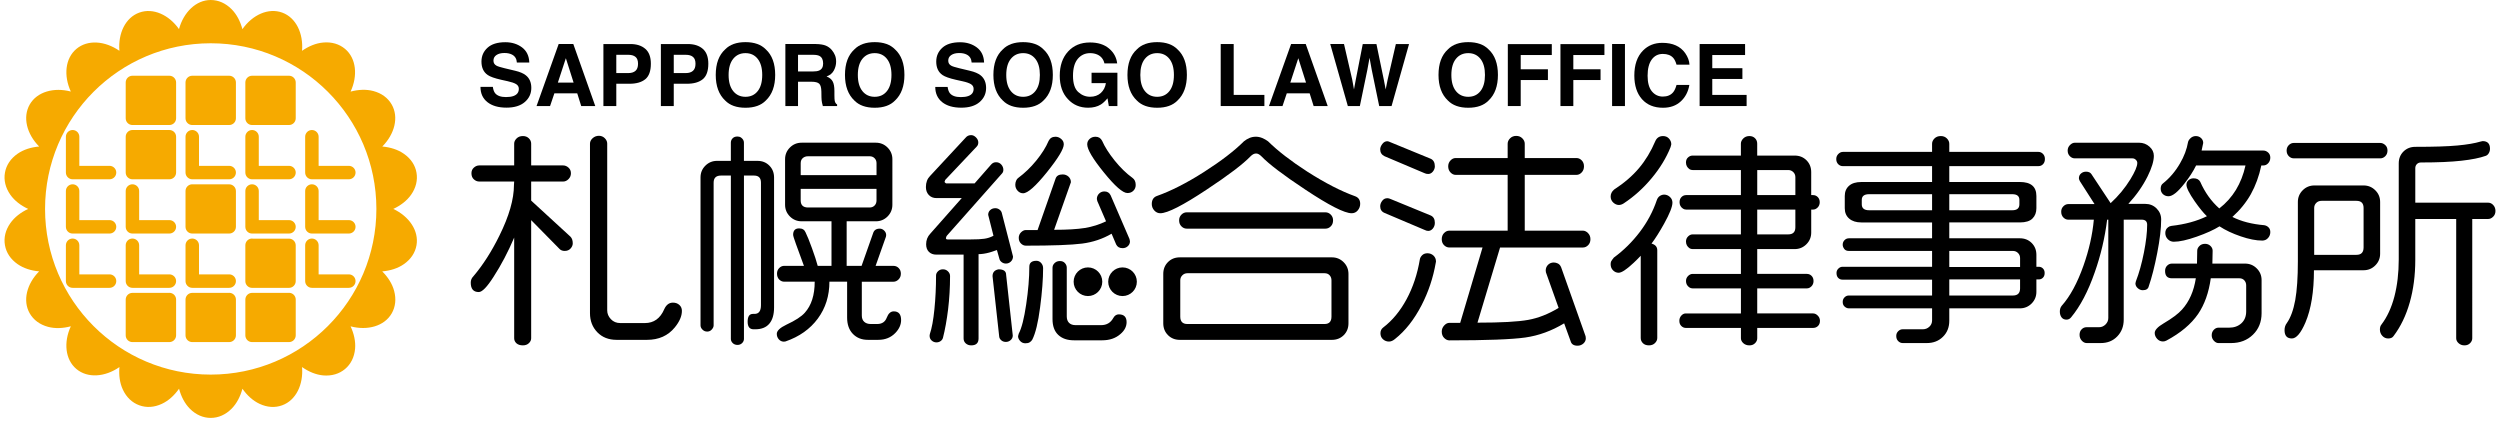 <?xml version="1.0" encoding="utf-8"?>
<!-- Generator: Adobe Illustrator 15.1.0, SVG Export Plug-In  -->
<!DOCTYPE svg PUBLIC "-//W3C//DTD SVG 1.1//EN" "http://www.w3.org/Graphics/SVG/1.1/DTD/svg11.dtd">
<svg version="1.1"
	 xmlns="http://www.w3.org/2000/svg" xmlns:xlink="http://www.w3.org/1999/xlink" xmlns:a="http://ns.adobe.com/AdobeSVGViewerExtensions/3.0/"
	 x="0px" y="0px" width="276px" height="47px" viewBox="-0.501 0 276 47"
	 overflow="visible" enable-background="new -0.501 0 276 47" xml:space="preserve">
<defs>
</defs>
<path d="M55.295,4.652 M53.307,11.274c0.511,0.406,1.213,0.61,2.105,0.61c0.873,0,1.548-0.206,2.026-0.621
	c0.479-0.413,0.718-0.932,0.718-1.558c0-0.608-0.204-1.076-0.614-1.398c-0.262-0.207-0.651-0.374-1.169-0.496l-1.181-0.282
	C54.737,7.42,54.44,7.325,54.3,7.244c-0.215-0.12-0.324-0.304-0.324-0.549c0-0.267,0.11-0.473,0.331-0.62
	c0.219-0.15,0.514-0.224,0.881-0.224c0.332,0,0.607,0.057,0.832,0.173c0.336,0.173,0.515,0.465,0.54,0.876h1.373
	c-0.024-0.727-0.292-1.281-0.799-1.665c-0.51-0.381-1.126-0.574-1.848-0.574c-0.863,0-1.519,0.204-1.965,0.61
	c-0.446,0.405-0.669,0.914-0.669,1.527c0,0.671,0.23,1.165,0.691,1.483c0.273,0.187,0.767,0.363,1.478,0.524l0.725,0.161
	c0.425,0.093,0.736,0.199,0.934,0.321c0.199,0.124,0.298,0.297,0.298,0.522c0,0.389-0.202,0.654-0.6,0.795
	c-0.209,0.075-0.483,0.113-0.823,0.113c-0.563,0-0.959-0.142-1.192-0.424c-0.126-0.154-0.212-0.389-0.255-0.701h-1.365
	C52.542,10.308,52.796,10.866,53.307,11.274z"/>
<path d="M62.824,9.121h-1.738l0.884-2.694L62.824,9.121z M60.227,11.708l0.476-1.407h2.521l0.441,1.407h1.551l-2.424-6.847h-1.617
	l-2.442,6.847H60.227z M61.974,4.861"/>
<path d="M69.656,7.821c-0.187,0.163-0.448,0.246-0.786,0.246h-1.332V6.051h1.332c0.338,0,0.6,0.074,0.786,0.229
	c0.188,0.149,0.281,0.404,0.281,0.761S69.844,7.656,69.656,7.821z M70.741,5.392c-0.408-0.354-0.956-0.53-1.644-0.53h-2.982v6.847
	h1.423V9.247h1.452c0.758,0,1.343-0.168,1.751-0.502c0.41-0.335,0.613-0.905,0.613-1.714C71.354,6.292,71.151,5.744,70.741,5.392z"
	/>
<path d="M76,7.821c-0.186,0.163-0.447,0.246-0.787,0.246h-1.331V6.051h1.331c0.34,0,0.602,0.074,0.787,0.229
	c0.188,0.149,0.283,0.404,0.283,0.761S76.188,7.656,76,7.821z M77.086,5.392c-0.409-0.354-0.958-0.53-1.645-0.53H72.46v6.847h1.422
	V9.247h1.452c0.76,0,1.343-0.168,1.752-0.502c0.407-0.335,0.612-0.905,0.612-1.714C77.698,6.292,77.493,5.744,77.086,5.392z"/>
<path d="M80.444,10.059c-0.338-0.418-0.507-1.012-0.507-1.783s0.169-1.365,0.507-1.783c0.339-0.417,0.79-0.627,1.355-0.627
	c0.567,0,1.018,0.21,1.35,0.631c0.333,0.42,0.5,1.012,0.5,1.779c0,0.771-0.167,1.365-0.5,1.783c-0.332,0.419-0.782,0.628-1.35,0.628
	C81.234,10.687,80.783,10.478,80.444,10.059z M84.044,5.451c-0.518-0.53-1.265-0.799-2.244-0.799c-0.979,0-1.726,0.269-2.241,0.799
	c-0.695,0.63-1.042,1.568-1.042,2.824c0,1.229,0.347,2.171,1.042,2.824c0.516,0.531,1.263,0.797,2.241,0.797
	c0.979,0,1.727-0.266,2.244-0.797c0.689-0.653,1.036-1.595,1.036-2.824C85.08,7.02,84.733,6.081,84.044,5.451z M81.8,4.652"/>
<path d="M89.962,6.172c0.275,0.144,0.411,0.422,0.411,0.836c0,0.384-0.141,0.642-0.425,0.77c-0.162,0.075-0.403,0.113-0.726,0.113
	h-1.621v-1.84h1.663C89.575,6.051,89.808,6.093,89.962,6.172z M86.204,4.861v6.847h1.397V9.023h1.478
	c0.421,0,0.708,0.074,0.861,0.219c0.152,0.146,0.231,0.437,0.239,0.872l0.01,0.638c0.002,0.2,0.021,0.397,0.061,0.59
	c0.017,0.092,0.049,0.215,0.091,0.366h1.575v-0.171c-0.137-0.085-0.223-0.215-0.26-0.393c-0.023-0.109-0.037-0.322-0.037-0.636
	v-0.457c0-0.481-0.066-0.84-0.198-1.072c-0.13-0.234-0.354-0.415-0.671-0.539c0.379-0.133,0.65-0.354,0.813-0.669
	c0.164-0.313,0.245-0.635,0.245-0.96c0-0.269-0.041-0.511-0.128-0.719c-0.088-0.211-0.206-0.401-0.354-0.577
	c-0.18-0.209-0.397-0.369-0.657-0.478c-0.258-0.107-0.626-0.168-1.107-0.177H86.204z"/>
<path d="M94.71,10.059c-0.337-0.418-0.506-1.012-0.506-1.783s0.169-1.365,0.506-1.783c0.337-0.417,0.791-0.627,1.356-0.627
	c0.567,0,1.016,0.21,1.351,0.631c0.333,0.42,0.5,1.012,0.5,1.779c0,0.771-0.167,1.365-0.5,1.783
	c-0.335,0.419-0.783,0.628-1.351,0.628C95.501,10.687,95.047,10.478,94.71,10.059z M98.309,5.451
	c-0.516-0.53-1.264-0.799-2.242-0.799s-1.726,0.269-2.244,0.799c-0.691,0.63-1.039,1.568-1.039,2.824
	c0,1.229,0.348,2.171,1.039,2.824c0.519,0.531,1.266,0.797,2.244,0.797s1.727-0.266,2.242-0.797
	c0.693-0.653,1.038-1.595,1.038-2.824C99.347,7.02,99.002,6.081,98.309,5.451z M96.066,4.652"/>
<path d="M102.752,9.595h1.365c0.042,0.312,0.127,0.547,0.254,0.701c0.232,0.282,0.631,0.424,1.195,0.424
	c0.337,0,0.609-0.038,0.821-0.113c0.398-0.141,0.6-0.406,0.6-0.795c0-0.226-0.1-0.398-0.298-0.522
	c-0.198-0.122-0.51-0.229-0.934-0.321l-0.725-0.161c-0.712-0.161-1.204-0.338-1.478-0.524c-0.461-0.318-0.692-0.812-0.692-1.483
	c0-0.613,0.224-1.122,0.67-1.527c0.446-0.406,1.101-0.61,1.965-0.61c0.721,0,1.338,0.193,1.847,0.574
	c0.508,0.384,0.775,0.938,0.801,1.665h-1.375c-0.027-0.411-0.204-0.703-0.54-0.876c-0.222-0.116-0.499-0.173-0.831-0.173
	c-0.368,0-0.662,0.073-0.881,0.224c-0.222,0.147-0.331,0.354-0.331,0.62c0,0.245,0.108,0.429,0.324,0.549
	c0.141,0.081,0.438,0.176,0.895,0.285l1.178,0.282c0.517,0.122,0.907,0.289,1.171,0.496c0.408,0.322,0.612,0.79,0.612,1.398
	c0,0.626-0.239,1.145-0.716,1.558c-0.479,0.415-1.155,0.621-2.028,0.621c-0.892,0-1.594-0.204-2.104-0.61
	C103.005,10.866,102.752,10.308,102.752,9.595z M105.505,4.652"/>
<path d="M111.098,10.059c-0.338-0.418-0.508-1.012-0.508-1.783s0.17-1.365,0.508-1.783c0.338-0.417,0.788-0.627,1.355-0.627
	c0.568,0,1.016,0.21,1.349,0.631c0.336,0.42,0.5,1.012,0.5,1.779c0,0.771-0.164,1.365-0.5,1.783
	c-0.333,0.419-0.78,0.628-1.349,0.628C111.886,10.687,111.436,10.478,111.098,10.059z M114.697,5.451
	c-0.519-0.53-1.265-0.799-2.244-0.799c-0.979,0-1.726,0.269-2.242,0.799c-0.695,0.63-1.041,1.568-1.041,2.824
	c0,1.229,0.346,2.171,1.041,2.824c0.517,0.531,1.264,0.797,2.242,0.797c0.979,0,1.726-0.266,2.244-0.797
	c0.689-0.653,1.035-1.595,1.035-2.824C115.732,7.02,115.387,6.081,114.697,5.451z M112.453,4.652"/>
<path d="M122.835,6.998h-1.408c-0.107-0.466-0.373-0.795-0.794-0.98c-0.236-0.101-0.496-0.152-0.786-0.152
	c-0.55,0-1.003,0.208-1.356,0.624c-0.354,0.419-0.533,1.042-0.533,1.88c0,0.841,0.192,1.439,0.576,1.788
	c0.385,0.351,0.82,0.524,1.311,0.524c0.479,0,0.873-0.139,1.18-0.414c0.307-0.278,0.496-0.643,0.565-1.091h-1.583V8.032h2.853v3.676
	h-0.948l-0.144-0.854c-0.275,0.324-0.524,0.556-0.743,0.688c-0.378,0.232-0.843,0.35-1.395,0.35c-0.906,0-1.65-0.315-2.229-0.944
	c-0.603-0.63-0.905-1.494-0.905-2.594c0-1.106,0.304-1.994,0.915-2.664c0.61-0.669,1.416-1.002,2.422-1.002
	c0.868,0,1.568,0.218,2.096,0.66C122.454,5.788,122.758,6.339,122.835,6.998z M119.825,4.687"/>
<path d="M125.896,10.059c-0.338-0.418-0.506-1.012-0.506-1.783s0.168-1.365,0.506-1.783c0.338-0.417,0.79-0.627,1.356-0.627
	s1.016,0.21,1.349,0.631c0.334,0.42,0.499,1.012,0.499,1.779c0,0.771-0.165,1.365-0.499,1.783c-0.333,0.419-0.782,0.628-1.349,0.628
	S126.233,10.478,125.896,10.059z M129.495,5.451c-0.519-0.53-1.264-0.799-2.243-0.799s-1.726,0.269-2.242,0.799
	c-0.696,0.63-1.041,1.568-1.041,2.824c0,1.229,0.345,2.171,1.041,2.824c0.517,0.531,1.263,0.797,2.242,0.797
	s1.725-0.266,2.243-0.797c0.689-0.653,1.036-1.595,1.036-2.824C130.531,7.02,130.185,6.081,129.495,5.451z M127.252,4.652"/>
<path d="M134.265,11.708V4.861h1.433v5.616h3.39v1.23H134.265z"/>
<path d="M143.685,9.121h-1.737l0.883-2.694L143.685,9.121z M141.088,11.708l0.473-1.407h2.522l0.441,1.407h1.554l-2.426-6.847
	h-1.615l-2.444,6.847H141.088z M142.834,4.861"/>
<path d="M146.358,4.861h1.519l0.905,3.921l0.196,1.09l0.198-1.065l0.771-3.945h1.51l0.812,3.921l0.209,1.09l0.21-1.049l0.914-3.962
	h1.456l-1.93,6.847h-1.365l-0.825-4.003l-0.241-1.325l-0.242,1.325l-0.828,4.003H148.3L146.358,4.861z"/>
<path d="M160.235,10.059c-0.336-0.418-0.506-1.012-0.506-1.783s0.17-1.365,0.506-1.783c0.338-0.417,0.792-0.627,1.356-0.627
	c0.566,0,1.018,0.21,1.35,0.631c0.335,0.42,0.499,1.012,0.499,1.779c0,0.771-0.164,1.365-0.499,1.783
	c-0.332,0.419-0.783,0.628-1.35,0.628C161.027,10.687,160.573,10.478,160.235,10.059z M163.836,5.451
	c-0.516-0.53-1.266-0.799-2.244-0.799c-0.979,0-1.725,0.269-2.243,0.799c-0.693,0.63-1.039,1.568-1.039,2.824
	c0,1.229,0.346,2.171,1.039,2.824c0.519,0.531,1.264,0.797,2.243,0.797c0.979,0,1.729-0.266,2.244-0.797
	c0.691-0.653,1.034-1.595,1.034-2.824C164.87,7.02,164.527,6.081,163.836,5.451z M161.592,4.652"/>
<path d="M165.963,11.708V4.87h4.854v1.205h-3.432v1.574h3.004v1.187h-3.004v2.872H165.963z"/>
<path d="M171.773,11.708V4.87h4.854v1.205h-3.433v1.574h3.005v1.187h-3.005v2.872H171.773z"/>
<path d="M178.894,4.861v6.847h-1.42V4.861H178.894z M178.185,4.727"/>
<path d="M182.978,4.652 M180.775,10.95c0.563,0.632,1.336,0.946,2.322,0.946c0.795,0,1.449-0.231,1.958-0.7
	c0.509-0.466,0.825-1.073,0.949-1.821h-1.415c-0.097,0.355-0.219,0.619-0.363,0.797c-0.264,0.326-0.646,0.49-1.148,0.49
	c-0.488,0-0.892-0.19-1.209-0.574c-0.317-0.379-0.475-0.956-0.475-1.725c0-0.767,0.147-1.361,0.448-1.779
	c0.302-0.42,0.71-0.63,1.232-0.63c0.511,0,0.896,0.148,1.156,0.446c0.145,0.166,0.264,0.414,0.358,0.742h1.429
	c-0.021-0.428-0.18-0.853-0.473-1.277c-0.534-0.755-1.375-1.135-2.527-1.135c-0.86,0-1.569,0.284-2.127,0.848
	c-0.641,0.646-0.962,1.566-0.962,2.763C179.93,9.446,180.213,10.316,180.775,10.95z"/>
<path d="M192.156,4.861v1.214h-3.622v1.454h3.326v1.188h-3.326v1.761h3.791v1.23h-5.188V4.861H192.156z M189.682,4.861"/>
<path d="M62.731,26.866c0,0.203-0.08,0.392-0.24,0.569c-0.161,0.178-0.376,0.268-0.646,0.268c-0.236,0-0.424-0.069-0.559-0.204
	l-3.146-3.196v13.04c0,0.201-0.083,0.385-0.253,0.544c-0.17,0.163-0.388,0.241-0.659,0.241c-0.306,0-0.541-0.076-0.71-0.227
	c-0.17-0.154-0.254-0.341-0.254-0.559V26.23c-0.677,1.591-1.438,3.035-2.282,4.34c-0.712,1.114-1.252,1.672-1.625,1.672
	c-0.593,0-0.887-0.345-0.887-1.038c0-0.27,0.092-0.501,0.278-0.686c1.065-1.253,2.03-2.757,2.892-4.515
	c1.064-2.147,1.6-4.009,1.6-5.582l0.024-0.379h-3.856c-0.219,0-0.418-0.081-0.595-0.242c-0.18-0.16-0.266-0.386-0.266-0.671
	c0-0.255,0.086-0.461,0.266-0.622c0.177-0.159,0.376-0.244,0.595-0.244h3.856v-2.407c0-0.202,0.088-0.393,0.266-0.571
	c0.177-0.178,0.41-0.265,0.698-0.265c0.271,0,0.489,0.084,0.659,0.254c0.17,0.167,0.253,0.363,0.253,0.582v2.407h3.526
	c0.22,0,0.419,0.085,0.596,0.244c0.179,0.161,0.267,0.367,0.267,0.622c0,0.253-0.088,0.468-0.267,0.646
	c-0.177,0.178-0.376,0.268-0.596,0.268H58.14v2.103l4.339,3.984C62.646,26.299,62.731,26.544,62.731,26.866z M74.781,34.323
	c0,0.576-0.263,1.184-0.786,1.825c-0.745,0.913-1.768,1.371-3.07,1.371h-3.349c-0.88,0-1.589-0.278-2.131-0.836
	c-0.539-0.559-0.812-1.261-0.812-2.106V15.856c0-0.219,0.097-0.417,0.291-0.597c0.196-0.178,0.429-0.267,0.698-0.267
	c0.253,0,0.47,0.089,0.647,0.267c0.178,0.18,0.266,0.378,0.266,0.597v18.415c0,0.356,0.135,0.677,0.405,0.965
	c0.271,0.289,0.618,0.43,1.042,0.43h2.714c0.981,0,1.691-0.505,2.131-1.519c0.218-0.491,0.54-0.737,0.964-0.737
	c0.288,0,0.522,0.085,0.71,0.255C74.688,33.833,74.781,34.053,74.781,34.323z"/>
<path d="M96.051,22.692c-0.145,0.145-0.324,0.215-0.545,0.215h-6.799c-0.541,0-0.812-0.26-0.812-0.783v-1.272h8.371v1.272
	C96.267,22.359,96.194,22.549,96.051,22.692z M87.896,18.013c0-0.236,0.076-0.424,0.229-0.558c0.151-0.136,0.345-0.203,0.582-0.203
	h6.799c0.221,0,0.4,0.07,0.545,0.215c0.144,0.146,0.216,0.326,0.216,0.546v1.32h-8.371V18.013z M84.433,18.281
	c-0.347-0.349-0.781-0.521-1.306-0.521h-1.498v-2.006c0-0.221-0.1-0.403-0.305-0.557c-0.117-0.085-0.251-0.127-0.405-0.127
	c-0.236,0-0.418,0.066-0.544,0.203c-0.128,0.135-0.191,0.295-0.191,0.48v2.006h-1.521c-0.508,0-0.938,0.178-1.294,0.533
	c-0.355,0.354-0.532,0.785-0.532,1.294v16.334c0,0.17,0.071,0.326,0.216,0.469c0.145,0.146,0.317,0.217,0.521,0.217
	s0.371-0.077,0.506-0.229c0.136-0.152,0.204-0.304,0.204-0.457V20.168c0-0.525,0.27-0.786,0.811-0.786h1.091v18.036
	c0,0.169,0.068,0.321,0.203,0.457c0.137,0.136,0.313,0.204,0.532,0.204c0.204,0,0.372-0.068,0.509-0.204
	c0.135-0.136,0.201-0.288,0.201-0.457V19.382h1.116c0.51,0,0.762,0.261,0.762,0.786v13.521c0,0.645-0.237,0.965-0.709,0.965h-0.177
	c-0.391,0-0.585,0.286-0.585,0.861c0,0.56,0.221,0.838,0.66,0.838h0.177c0.692,0,1.213-0.206,1.56-0.621
	c0.348-0.414,0.521-1.01,0.521-1.788V19.587C84.953,19.061,84.78,18.626,84.433,18.281z M98.169,34.374
	c-0.338,0-0.595,0.231-0.774,0.698c-0.176,0.465-0.528,0.698-1.052,0.698h-0.711c-0.306,0-0.546-0.081-0.722-0.242
	c-0.178-0.16-0.267-0.393-0.267-0.698v-3.729h3.501c0.202,0,0.388-0.084,0.559-0.254c0.167-0.167,0.252-0.379,0.252-0.634
	c0-0.252-0.08-0.459-0.241-0.62c-0.159-0.161-0.352-0.241-0.569-0.241h-1.979l1.141-3.222l0.025-0.177
	c0-0.188-0.073-0.353-0.217-0.495c-0.143-0.145-0.309-0.216-0.493-0.216c-0.39,0-0.635,0.171-0.735,0.509l-1.27,3.601H92.97v-4.921
	h3.222c0.506,0,0.938-0.178,1.293-0.532c0.354-0.356,0.533-0.787,0.533-1.296V17.58c0-0.505-0.179-0.937-0.533-1.292
	c-0.355-0.355-0.787-0.534-1.293-0.534h-8.195c-0.506,0-0.938,0.179-1.292,0.534c-0.355,0.355-0.534,0.787-0.534,1.292v5.022
	c0,0.509,0.179,0.939,0.534,1.296c0.354,0.354,0.786,0.532,1.292,0.532h3.299v4.921h-1.522c-0.134-0.508-0.346-1.158-0.635-1.953
	c-0.286-0.796-0.525-1.378-0.71-1.752c-0.118-0.285-0.354-0.431-0.71-0.431c-0.439,0-0.659,0.236-0.659,0.711
	c0,0.103,0.105,0.444,0.316,1.028c0.212,0.582,0.504,1.382,0.876,2.396H86.07c-0.204,0-0.386,0.08-0.547,0.241
	s-0.242,0.368-0.242,0.62c0,0.272,0.081,0.487,0.242,0.65c0.161,0.159,0.343,0.237,0.547,0.237h3.373
	c0,1.473-0.364,2.614-1.091,3.426c-0.372,0.422-1.048,0.862-2.03,1.318c-0.71,0.339-1.065,0.678-1.065,1.016
	c0,0.236,0.076,0.438,0.229,0.61c0.153,0.168,0.34,0.251,0.558,0.251l0.178-0.024c1.521-0.525,2.711-1.366,3.565-2.524
	c0.854-1.159,1.28-2.516,1.28-4.072h1.954v3.96c0,0.76,0.209,1.359,0.633,1.8c0.424,0.438,0.973,0.659,1.649,0.659h1.166
	c0.762,0,1.389-0.255,1.878-0.762c0.423-0.438,0.634-0.913,0.634-1.419C98.98,34.695,98.709,34.374,98.169,34.374z"/>
<path d="M104.385,30.468c0,1.268-0.073,2.494-0.215,3.68c-0.146,1.183-0.334,2.238-0.573,3.169
	c-0.033,0.102-0.083,0.186-0.151,0.253c-0.151,0.151-0.338,0.23-0.559,0.23c-0.203,0-0.38-0.069-0.531-0.203
	c-0.154-0.137-0.229-0.313-0.229-0.534l0.025-0.179c0.22-0.641,0.389-1.559,0.507-2.751c0.12-1.192,0.18-2.43,0.18-3.717
	c0-0.168,0.07-0.324,0.215-0.468c0.143-0.144,0.326-0.215,0.544-0.215c0.222,0,0.405,0.074,0.56,0.228
	C104.309,30.112,104.385,30.282,104.385,30.468z M110.575,30.342l0.733,6.696c0,0.203-0.076,0.371-0.229,0.506
	c-0.151,0.135-0.33,0.204-0.53,0.204c-0.204,0-0.374-0.06-0.51-0.179c-0.135-0.117-0.212-0.253-0.227-0.403l-0.737-6.674
	c0-0.422,0.221-0.675,0.66-0.759C110.295,29.733,110.575,29.934,110.575,30.342z M114.658,29.605c0,1.2-0.11,2.642-0.331,4.324
	c-0.219,1.683-0.508,2.872-0.861,3.564c-0.067,0.118-0.161,0.215-0.28,0.291c-0.118,0.078-0.277,0.116-0.482,0.116
	c-0.235,0-0.431-0.087-0.582-0.255c-0.152-0.169-0.228-0.348-0.228-0.533l0.075-0.278c0.322-0.609,0.596-1.686,0.823-3.236
	c0.23-1.545,0.345-2.929,0.345-4.146c0-0.44,0.262-0.66,0.786-0.66c0.201,0,0.376,0.079,0.52,0.242
	C114.585,29.194,114.658,29.386,114.658,29.605z M110.093,23.492l1.241,4.819c0,0.219-0.075,0.407-0.229,0.558
	c-0.152,0.151-0.338,0.229-0.556,0.229c-0.17,0-0.322-0.052-0.457-0.151c-0.138-0.104-0.222-0.222-0.255-0.356l-0.279-0.988
	c-0.422,0.15-0.701,0.244-0.837,0.277c-0.438,0.119-0.838,0.178-1.19,0.178v9.309c0,0.509-0.272,0.762-0.812,0.762
	c-0.238,0-0.437-0.073-0.598-0.215c-0.161-0.145-0.241-0.326-0.241-0.547V28.11h-3.019c-0.338,0-0.608-0.104-0.812-0.306
	c-0.201-0.202-0.305-0.483-0.305-0.84c0-0.454,0.152-0.845,0.456-1.164l3.477-3.931h-2.791c-0.354,0-0.637-0.117-0.85-0.344
	c-0.212-0.229-0.317-0.52-0.317-0.875c0-0.508,0.154-0.914,0.456-1.219l3.934-4.235c0.152-0.187,0.354-0.278,0.609-0.278
	c0.184,0,0.362,0.083,0.531,0.252c0.169,0.171,0.254,0.357,0.254,0.559c0,0.185-0.059,0.34-0.177,0.458l-3.476,3.678l-0.076,0.229
	c0.086,0.101,0.143,0.152,0.179,0.152h3.144l1.801-2.056c0.152-0.186,0.338-0.279,0.56-0.279c0.236,0,0.431,0.084,0.582,0.254
	s0.23,0.364,0.23,0.582c0,0.171-0.053,0.305-0.152,0.408l-6.091,6.874c-0.03,0.032-0.066,0.118-0.1,0.252
	c0,0.103,0.06,0.153,0.178,0.153h2.588c0.643,0,1.135-0.025,1.483-0.078c0.346-0.049,0.681-0.158,1.002-0.327l-0.584-2.309
	c0-0.222,0.077-0.398,0.229-0.533c0.152-0.136,0.337-0.202,0.558-0.202c0.171,0,0.322,0.05,0.457,0.152
	C109.973,23.238,110.058,23.356,110.093,23.492z M123.875,35.566c0,0.49-0.228,0.93-0.685,1.317
	c-0.525,0.459-1.191,0.686-2.003,0.686h-3.132c-0.727,0-1.302-0.198-1.725-0.596c-0.421-0.396-0.633-0.976-0.633-1.737v-5.684
	c0-0.132,0.033-0.253,0.101-0.354c0.168-0.252,0.406-0.381,0.711-0.381c0.236,0,0.423,0.076,0.557,0.229
	c0.137,0.152,0.204,0.322,0.204,0.506v5.38c0,0.304,0.084,0.541,0.253,0.711c0.17,0.166,0.407,0.252,0.711,0.252h2.826
	c0.608,0,1.056-0.261,1.344-0.786c0.152-0.27,0.355-0.404,0.609-0.404C123.588,34.705,123.875,34.992,123.875,35.566z
	 M124.195,26.384l0.052,0.255c0,0.218-0.081,0.4-0.242,0.543c-0.16,0.146-0.35,0.215-0.571,0.215c-0.339,0-0.573-0.134-0.709-0.404
	l-0.507-1.191c-0.981,0.573-2.068,0.938-3.261,1.091c-1.192,0.151-3.259,0.229-6.202,0.229c-0.202,0-0.386-0.081-0.545-0.243
	c-0.161-0.16-0.241-0.367-0.241-0.621c0-0.236,0.085-0.44,0.253-0.609c0.171-0.168,0.348-0.253,0.533-0.253h1.293l1.98-5.657
	c0.101-0.322,0.362-0.482,0.786-0.482c0.252,0,0.468,0.081,0.646,0.241c0.177,0.162,0.267,0.369,0.267,0.621l-1.854,5.251
	c1.438,0,2.572-0.066,3.4-0.202s1.606-0.381,2.333-0.735l-0.964-2.233l-0.05-0.229c0-0.235,0.08-0.433,0.241-0.595
	c0.16-0.16,0.358-0.241,0.595-0.241c0.321,0,0.551,0.146,0.686,0.432L124.195,26.384z M116.941,15.933
	c0,0.509-0.622,1.534-1.864,3.083c-1.246,1.546-2.119,2.321-2.628,2.321c-0.236,0-0.438-0.095-0.607-0.281
	c-0.169-0.185-0.254-0.404-0.254-0.658c0-0.151,0.029-0.299,0.09-0.444c0.058-0.145,0.138-0.248,0.24-0.315
	c0.711-0.526,1.371-1.16,1.979-1.903c0.608-0.746,1.066-1.471,1.371-2.185c0.152-0.303,0.404-0.455,0.761-0.455
	c0.219,0,0.426,0.079,0.62,0.24C116.843,15.498,116.941,15.695,116.941,15.933z M124.881,20.422c0,0.254-0.085,0.465-0.255,0.634
	c-0.169,0.171-0.388,0.256-0.658,0.256c-0.509,0-1.374-0.758-2.6-2.272c-1.229-1.513-1.84-2.549-1.84-3.106
	c0-0.237,0.09-0.435,0.267-0.598c0.177-0.161,0.393-0.24,0.646-0.24c0.339,0,0.583,0.152,0.735,0.455
	c0.288,0.661,0.749,1.385,1.381,2.173c0.634,0.785,1.289,1.424,1.969,1.915C124.762,19.807,124.881,20.067,124.881,20.422z"/>
<path d="M145.732,35.771h-15.145c-0.524,0-0.786-0.272-0.786-0.812v-4.01c0-0.218,0.076-0.405,0.229-0.556
	c0.151-0.153,0.339-0.229,0.558-0.229h15.145c0.236,0,0.423,0.076,0.558,0.229c0.135,0.15,0.203,0.338,0.203,0.556v4.01
	C146.493,35.498,146.239,35.771,145.732,35.771z M147.837,28.947c-0.357-0.356-0.787-0.535-1.296-0.535h-16.79
	c-0.524,0-0.961,0.174-1.307,0.521c-0.347,0.349-0.52,0.783-0.52,1.306v5.455c0,0.522,0.173,0.958,0.52,1.306
	c0.346,0.346,0.782,0.521,1.307,0.521h16.79c0.525,0,0.963-0.175,1.31-0.521c0.346-0.348,0.519-0.783,0.519-1.306v-5.455
	C148.369,29.733,148.192,29.3,147.837,28.947z M146.418,23.696c-0.172-0.171-0.364-0.255-0.585-0.255h-15.32
	c-0.222,0-0.416,0.084-0.584,0.255c-0.17,0.168-0.255,0.378-0.255,0.633c0,0.271,0.085,0.491,0.255,0.658
	c0.168,0.172,0.362,0.255,0.584,0.255h15.32c0.221,0,0.413-0.083,0.585-0.255c0.167-0.167,0.252-0.387,0.252-0.658
	C146.67,24.074,146.585,23.864,146.418,23.696z M149.105,21.665c-1.557-0.558-3.314-1.462-5.278-2.715
	c-1.808-1.166-3.253-2.283-4.336-3.349c-0.203-0.15-0.418-0.273-0.646-0.366c-0.229-0.094-0.46-0.141-0.696-0.141
	c-0.256,0-0.491,0.047-0.713,0.141c-0.219,0.093-0.422,0.216-0.607,0.366c-1.049,1.049-2.52,2.178-4.414,3.388
	c-1.894,1.208-3.628,2.093-5.2,2.649c-0.373,0.137-0.559,0.434-0.559,0.89c0,0.27,0.094,0.507,0.279,0.71s0.405,0.304,0.66,0.304
	c0.794,0,2.502-0.872,5.123-2.612c2.403-1.588,4.017-2.814,4.847-3.678c0.201-0.203,0.404-0.306,0.608-0.306
	c0.185,0,0.379,0.103,0.582,0.306c0.829,0.863,2.444,2.09,4.846,3.678c2.622,1.74,4.33,2.612,5.124,2.612
	c0.271,0,0.495-0.104,0.672-0.315c0.177-0.214,0.267-0.453,0.267-0.724C149.663,22.079,149.477,21.802,149.105,21.665z"/>
<path d="M196.921,25.876h-3.424v-2.738h4.21v1.953C197.707,25.615,197.445,25.876,196.921,25.876z M193.497,18.772h3.424
	c0.222,0,0.404,0.079,0.559,0.229c0.152,0.153,0.228,0.34,0.228,0.559v1.978h-4.21V18.772z M183.857,21.742
	c-0.188-0.169-0.396-0.256-0.634-0.256c-0.169,0-0.33,0.052-0.482,0.152c-0.152,0.104-0.261,0.256-0.33,0.457
	c-0.423,1.252-1.048,2.422-1.876,3.514c-0.83,1.091-1.783,2.034-2.868,2.829c-0.15,0.187-0.254,0.331-0.303,0.431
	c-0.034,0.083-0.05,0.188-0.05,0.306c0,0.269,0.089,0.494,0.265,0.671c0.177,0.178,0.385,0.267,0.621,0.267
	c0.322,0,0.871-0.363,1.649-1.092c0.254-0.236,0.516-0.498,0.786-0.786v9.082c0,0.221,0.08,0.411,0.24,0.57
	c0.16,0.163,0.386,0.241,0.673,0.241c0.271,0,0.491-0.085,0.66-0.253c0.169-0.17,0.253-0.355,0.253-0.559v-9.689
	c0-0.372-0.212-0.617-0.634-0.735c0.422-0.559,0.888-1.294,1.396-2.209c0.607-1.098,0.913-1.867,0.913-2.308
	C184.137,22.124,184.044,21.912,183.857,21.742z M183.756,15.298c-0.169-0.186-0.389-0.277-0.659-0.277
	c-0.408,0-0.695,0.193-0.862,0.581c-0.474,1.117-1.07,2.104-1.789,2.956c-0.718,0.855-1.636,1.646-2.753,2.372
	c-0.254,0.221-0.378,0.475-0.378,0.762c0,0.27,0.096,0.493,0.29,0.672c0.194,0.178,0.402,0.266,0.622,0.266
	c0.169,0,0.347-0.059,0.532-0.178c1.15-0.76,2.182-1.691,3.094-2.791c0.914-1.099,1.608-2.241,2.08-3.424l0.077-0.304
	C184.01,15.695,183.924,15.483,183.756,15.298z M200.18,34.843c-0.158-0.161-0.334-0.241-0.52-0.241h-6.163v-2.764h5.479
	c0.186,0,0.355-0.075,0.508-0.229c0.15-0.152,0.229-0.349,0.229-0.584c0-0.237-0.073-0.427-0.216-0.571
	c-0.145-0.146-0.319-0.216-0.521-0.216h-5.479v-2.739h4.135c0.507,0,0.937-0.178,1.292-0.532c0.357-0.355,0.534-0.786,0.534-1.293
	v-2.536h0.202c0.186,0,0.355-0.076,0.508-0.23c0.15-0.151,0.229-0.347,0.229-0.582c0-0.236-0.073-0.428-0.218-0.572
	c-0.143-0.145-0.317-0.215-0.52-0.215h-0.202v-2.536c0-0.524-0.174-0.96-0.52-1.307c-0.348-0.347-0.782-0.52-1.307-0.52h-4.135
	v-1.319c0-0.237-0.08-0.434-0.241-0.597c-0.161-0.159-0.367-0.239-0.62-0.239c-0.271,0-0.496,0.087-0.674,0.265
	c-0.176,0.179-0.266,0.369-0.266,0.571v1.319h-5.328c-0.185,0-0.354,0.066-0.505,0.204c-0.154,0.134-0.23,0.32-0.23,0.558
	c0,0.305,0.128,0.549,0.382,0.735c0.1,0.069,0.218,0.1,0.354,0.1h5.328v2.766h-6.039c-0.202,0-0.376,0.07-0.519,0.215
	c-0.144,0.145-0.215,0.336-0.215,0.572c0,0.304,0.126,0.54,0.381,0.71c0.101,0.068,0.218,0.103,0.353,0.103h6.039v2.738h-5.328
	c-0.185,0-0.354,0.077-0.505,0.229c-0.154,0.152-0.23,0.338-0.23,0.557c0,0.306,0.128,0.552,0.382,0.735
	c0.1,0.07,0.218,0.103,0.354,0.103h5.328v2.739h-5.328c-0.185,0-0.354,0.078-0.505,0.229c-0.154,0.153-0.23,0.338-0.23,0.558
	c0,0.304,0.128,0.541,0.382,0.71c0.1,0.067,0.218,0.103,0.354,0.103h5.328v2.764h-6.087c-0.187,0-0.352,0.08-0.496,0.241
	c-0.145,0.16-0.215,0.352-0.215,0.572c0,0.236,0.07,0.426,0.215,0.57c0.145,0.144,0.31,0.216,0.496,0.216h6.087v1.142
	c0,0.201,0.09,0.385,0.266,0.544c0.178,0.163,0.402,0.241,0.674,0.241c0.253,0,0.459-0.078,0.62-0.241
	c0.161-0.159,0.241-0.343,0.241-0.544v-1.142h6.163c0.22,0,0.401-0.072,0.546-0.216c0.145-0.145,0.215-0.334,0.215-0.57
	C200.421,35.194,200.34,35.003,200.18,34.843z"/>
<path d="M205.039,22.554v-0.481c0-0.425,0.271-0.634,0.811-0.634h6.951v1.773h-6.951C205.31,23.212,205.039,22.992,205.039,22.554z
	 M221.729,32.625H214.7v-1.778h7.815v0.991C222.516,32.36,222.253,32.625,221.729,32.625z M214.7,27.703h7.029
	c0.221,0,0.405,0.075,0.558,0.228c0.153,0.152,0.229,0.338,0.229,0.559v0.988H214.7V27.703z M221.652,23.212H214.7v-1.773h6.952
	c0.526,0,0.788,0.209,0.788,0.634v0.481C222.44,22.992,222.179,23.212,221.652,23.212z M225.04,16.986
	c-0.146-0.146-0.311-0.217-0.493-0.217H214.7v-0.888c0-0.221-0.086-0.418-0.263-0.597c-0.181-0.178-0.403-0.265-0.672-0.265
	c-0.289,0-0.522,0.087-0.699,0.265c-0.179,0.179-0.266,0.376-0.266,0.597v0.888h-9.842c-0.187,0-0.355,0.076-0.508,0.229
	c-0.151,0.151-0.228,0.339-0.228,0.559c0,0.236,0.071,0.426,0.216,0.569c0.143,0.146,0.317,0.216,0.52,0.216h9.842v1.752h-7.813
	c-0.592,0-1.044,0.138-1.356,0.419c-0.313,0.277-0.47,0.653-0.47,1.126v1.347c0,0.488,0.165,0.874,0.496,1.154
	c0.326,0.278,0.771,0.417,1.33,0.417h7.813v1.751h-9.184c-0.186,0-0.346,0.066-0.48,0.203c-0.135,0.136-0.203,0.305-0.203,0.506
	c0,0.153,0.055,0.305,0.165,0.457c0.109,0.153,0.281,0.229,0.519,0.229h9.184v1.75h-9.895c-0.166,0-0.32,0.068-0.455,0.203
	c-0.137,0.135-0.201,0.296-0.201,0.483c0,0.234,0.062,0.419,0.189,0.544c0.126,0.127,0.282,0.19,0.467,0.19h9.895v1.751h-9.184
	c-0.186,0-0.346,0.067-0.48,0.201c-0.135,0.136-0.203,0.304-0.203,0.509c0,0.218,0.07,0.393,0.216,0.519
	c0.144,0.128,0.299,0.189,0.468,0.189h9.184v1.319c0,0.289-0.103,0.526-0.305,0.712c-0.202,0.187-0.44,0.278-0.709,0.278h-2.232
	c-0.186,0-0.352,0.072-0.496,0.215c-0.145,0.145-0.215,0.316-0.215,0.52c0,0.239,0.07,0.428,0.215,0.572
	c0.145,0.144,0.311,0.216,0.496,0.216h2.661c0.727,0,1.323-0.234,1.788-0.698c0.468-0.465,0.696-1.052,0.696-1.762v-1.372h7.792
	c0.504,0,0.937-0.178,1.292-0.53c0.355-0.356,0.532-0.787,0.532-1.296v-1.37h0.279c0.169,0,0.317-0.061,0.444-0.188
	c0.129-0.126,0.189-0.301,0.189-0.519c0-0.206-0.061-0.37-0.189-0.498c-0.127-0.125-0.275-0.188-0.444-0.188h-0.279v-1.319
	c0-0.524-0.172-0.959-0.518-1.307c-0.348-0.347-0.785-0.52-1.307-0.52H214.7v-1.751h7.792c0.641,0,1.105-0.143,1.392-0.432
	c0.291-0.287,0.433-0.669,0.433-1.14v-1.347c0-1.03-0.608-1.545-1.824-1.545H214.7v-1.752h9.847c0.201,0,0.369-0.07,0.506-0.216
	c0.136-0.144,0.204-0.333,0.204-0.569C225.257,17.319,225.185,17.131,225.04,16.986z"/>
<path d="M238.092,24.228c0,0.979-0.144,2.212-0.433,3.69c-0.286,1.481-0.601,2.711-0.938,3.691c-0.066,0.288-0.287,0.43-0.659,0.43
	c-0.201,0-0.389-0.075-0.558-0.228c-0.171-0.151-0.253-0.328-0.253-0.532l0.052-0.227c0.354-0.913,0.648-1.972,0.886-3.173
	c0.235-1.201,0.356-2.224,0.356-3.068c0-0.373-0.204-0.561-0.608-0.561h-1.979v11.036c0,0.743-0.238,1.36-0.713,1.852
	c-0.473,0.492-1.081,0.736-1.826,0.736h-1.549c-0.199,0-0.382-0.09-0.543-0.267c-0.164-0.177-0.244-0.394-0.244-0.646
	c0-0.255,0.078-0.458,0.233-0.609c0.15-0.151,0.327-0.228,0.529-0.228h1.396c0.27,0,0.507-0.104,0.71-0.303
	c0.203-0.204,0.305-0.443,0.305-0.713V24.251h-0.129c-0.252,2.015-0.709,3.949-1.368,5.811c-0.728,2.096-1.599,3.754-2.611,4.973
	c-0.138,0.169-0.305,0.253-0.508,0.253c-0.239,0-0.419-0.084-0.547-0.253c-0.125-0.168-0.188-0.381-0.188-0.635
	c0-0.252,0.065-0.465,0.2-0.634c0.934-1.048,1.733-2.526,2.41-4.439c0.61-1.724,0.993-3.415,1.143-5.075h-2.814
	c-0.203,0-0.385-0.079-0.544-0.238c-0.165-0.163-0.244-0.376-0.244-0.647c0-0.235,0.079-0.434,0.244-0.597
	c0.159-0.159,0.341-0.24,0.544-0.24h2.892l-1.623-2.537c-0.069-0.135-0.103-0.236-0.103-0.306c0-0.219,0.073-0.396,0.228-0.53
	c0.155-0.136,0.338-0.205,0.56-0.205c0.271,0,0.466,0.087,0.582,0.254l2.132,3.221c0.86-0.792,1.591-1.672,2.182-2.636
	c0.506-0.829,0.761-1.43,0.761-1.801c0-0.136-0.054-0.254-0.168-0.356c-0.108-0.102-0.229-0.152-0.365-0.152h-6.366
	c-0.203,0-0.387-0.079-0.546-0.24c-0.162-0.161-0.242-0.368-0.242-0.62c0-0.239,0.087-0.441,0.255-0.609
	c0.168-0.17,0.345-0.256,0.533-0.256h7.103c0.438,0,0.82,0.146,1.142,0.434c0.322,0.285,0.482,0.624,0.482,1.014
	c0,0.575-0.228,1.328-0.686,2.258c-0.54,1.083-1.252,2.096-2.13,3.044h1.851c0.507,0,0.93,0.167,1.268,0.508
	C237.921,23.348,238.092,23.755,238.092,24.228z M249.178,30.925v3.652c0,0.964-0.318,1.755-0.953,2.373
	c-0.633,0.617-1.44,0.925-2.422,0.925h-1.395c-0.17,0-0.335-0.085-0.496-0.254c-0.159-0.169-0.24-0.374-0.24-0.608
	c0-0.238,0.074-0.436,0.227-0.598c0.153-0.16,0.321-0.24,0.51-0.24h1.19c0.543,0,0.991-0.159,1.346-0.481s0.533-0.761,0.533-1.319
	v-2.866c0-0.221-0.068-0.407-0.204-0.557c-0.135-0.152-0.321-0.23-0.556-0.23h-3.149c-0.217,1.573-0.684,2.885-1.393,3.933
	c-0.777,1.134-1.948,2.112-3.499,2.943c-0.12,0.065-0.249,0.101-0.384,0.101c-0.255,0-0.47-0.098-0.646-0.291
	c-0.177-0.196-0.268-0.411-0.268-0.648c0-0.319,0.331-0.675,0.992-1.064c0.946-0.558,1.623-1.065,2.027-1.522
	c0.794-0.88,1.303-2.028,1.521-3.45h-2.636c-0.509,0-0.759-0.269-0.759-0.811c0-0.236,0.073-0.433,0.226-0.584
	c0.151-0.151,0.33-0.228,0.533-0.228h2.764l0.026-1.422c0-0.185,0.08-0.358,0.241-0.519c0.159-0.161,0.365-0.241,0.621-0.241
	c0.238,0,0.433,0.075,0.595,0.228c0.161,0.152,0.244,0.329,0.244,0.532l-0.029,1.422h3.602c0.51,0,0.94,0.176,1.295,0.531
	C249,29.985,249.178,30.416,249.178,30.925z M250.141,25.622c0,0.255-0.085,0.475-0.254,0.659c-0.169,0.188-0.384,0.279-0.636,0.279
	c-0.675,0-1.47-0.155-2.382-0.469c-0.914-0.312-1.692-0.679-2.336-1.104c-0.624,0.391-1.465,0.771-2.523,1.143
	c-1.057,0.372-1.896,0.558-2.524,0.558c-0.253,0-0.474-0.091-0.66-0.278c-0.183-0.185-0.278-0.415-0.278-0.685
	c0-0.272,0.102-0.482,0.308-0.634c0.099-0.084,0.227-0.136,0.378-0.154c1.487-0.167,2.791-0.522,3.906-1.063
	c-0.39-0.374-0.835-0.923-1.344-1.649c-0.608-0.88-0.914-1.489-0.914-1.826c0-0.203,0.077-0.373,0.23-0.509
	c0.149-0.134,0.336-0.203,0.558-0.203c0.354,0,0.599,0.129,0.734,0.382c0.521,1.184,1.228,2.166,2.104,2.943
	c0.744-0.577,1.357-1.26,1.842-2.055c0.479-0.795,0.832-1.691,1.052-2.692h-5.452c-0.325,0.662-0.757,1.329-1.298,2.008
	c-0.726,0.929-1.308,1.394-1.749,1.394c-0.235,0-0.44-0.075-0.609-0.227c-0.167-0.154-0.255-0.356-0.255-0.609
	c0-0.271,0.088-0.465,0.255-0.583c0.745-0.595,1.37-1.328,1.878-2.209c0.456-0.776,0.753-1.564,0.888-2.358
	c0.035-0.15,0.132-0.298,0.293-0.443c0.158-0.144,0.35-0.215,0.568-0.215c0.223,0,0.411,0.071,0.572,0.215
	c0.159,0.146,0.241,0.325,0.241,0.545l-0.178,0.839h6.823c0.188,0,0.358,0.069,0.521,0.213c0.161,0.145,0.241,0.335,0.241,0.57
	c0,0.238-0.077,0.441-0.228,0.61c-0.154,0.169-0.332,0.251-0.534,0.251h-0.229c-0.252,1.188-0.641,2.241-1.152,3.162
	c-0.517,0.919-1.198,1.762-2.043,2.521c0.963,0.491,2.14,0.796,3.525,0.914c0.188,0.034,0.343,0.114,0.468,0.242
	C250.077,25.231,250.141,25.402,250.141,25.622z"/>
<path d="M259.652,28.134h-4.667v-5.175c0-0.22,0.076-0.405,0.228-0.558c0.152-0.153,0.347-0.229,0.583-0.229h3.856
	c0.522,0,0.787,0.262,0.787,0.786v4.362C260.439,27.864,260.175,28.134,259.652,28.134z M261.731,21.007
	c-0.354-0.355-0.787-0.533-1.292-0.533h-5.429c-0.509,0-0.941,0.178-1.294,0.533c-0.354,0.354-0.532,0.784-0.532,1.294v6.568
	c0,1.76-0.097,3.179-0.29,4.261c-0.197,1.083-0.505,1.931-0.928,2.536c-0.171,0.223-0.253,0.482-0.253,0.787
	c0,0.608,0.27,0.913,0.811,0.913c0.492,0,0.993-0.592,1.499-1.773c0.622-1.473,0.936-3.393,0.936-5.759h5.48
	c0.505,0,0.938-0.177,1.292-0.534c0.356-0.353,0.535-0.786,0.535-1.293v-5.706C262.267,21.791,262.088,21.36,261.731,21.007z
	 M262.825,16.01c-0.171-0.153-0.349-0.229-0.535-0.229h-9.561c-0.205,0-0.387,0.08-0.548,0.241c-0.157,0.16-0.239,0.358-0.239,0.598
	c0,0.252,0.082,0.459,0.239,0.62c0.161,0.161,0.343,0.24,0.548,0.24h9.561c0.204,0,0.386-0.079,0.547-0.24
	c0.16-0.161,0.241-0.368,0.241-0.62C263.078,16.364,262.992,16.16,262.825,16.01z M274.757,22.642
	c-0.158-0.177-0.35-0.267-0.569-0.267h-8.041v-3.804c0-0.188,0.06-0.339,0.178-0.456c0.117-0.12,0.27-0.178,0.456-0.178
	c1.826,0,3.31-0.064,4.451-0.192c1.142-0.127,2.045-0.308,2.703-0.544c0.135-0.052,0.246-0.148,0.327-0.293
	c0.087-0.142,0.132-0.308,0.132-0.493c0-0.559-0.275-0.837-0.815-0.837l-0.228,0.051c-0.629,0.187-1.469,0.331-2.523,0.431
	c-1.059,0.101-2.618,0.151-4.681,0.151c-0.522,0-0.96,0.175-1.309,0.52c-0.346,0.348-0.518,0.783-0.518,1.307v10.604
	c0,1.505-0.161,2.87-0.479,4.095c-0.324,1.229-0.797,2.256-1.424,3.084c-0.117,0.136-0.177,0.322-0.177,0.558
	c0,0.27,0.089,0.504,0.267,0.698c0.176,0.194,0.394,0.29,0.648,0.29c0.269,0,0.463-0.083,0.581-0.253
	c0.794-1.048,1.395-2.292,1.8-3.729c0.408-1.437,0.61-3.001,0.61-4.692v-4.516h4.517v13.167c0,0.201,0.087,0.385,0.264,0.544
	c0.178,0.163,0.393,0.241,0.648,0.241c0.252,0,0.462-0.078,0.62-0.241c0.162-0.159,0.241-0.343,0.241-0.544V24.176h1.751
	c0.206,0,0.388-0.084,0.557-0.251c0.172-0.17,0.254-0.383,0.254-0.635C274.998,23.035,274.918,22.819,274.757,22.642z"/>
<circle cx="119.61" cy="31.103" r="1.581"/>
<circle cx="123.426" cy="31.103" r="1.581"/>
<path d="M158.032,28.879l-0.025,0.127c-0.287,1.663-0.813,3.232-1.576,4.708c-0.815,1.576-1.791,2.815-2.928,3.713
	c-0.221,0.187-0.44,0.282-0.663,0.282c-0.252,0-0.475-0.086-0.661-0.256c-0.188-0.168-0.279-0.391-0.279-0.661
	c0-0.271,0.101-0.483,0.305-0.636c1.02-0.779,1.88-1.823,2.584-3.129c0.703-1.307,1.191-2.774,1.463-4.402
	c0.034-0.174,0.123-0.322,0.268-0.46c0.144-0.136,0.334-0.204,0.572-0.204c0.255,0,0.475,0.086,0.662,0.253
	C157.938,28.386,158.032,28.607,158.032,28.879z M157.906,24.604c0,0.236-0.074,0.445-0.216,0.622
	c-0.144,0.179-0.32,0.268-0.523,0.268c-0.118,0-0.263-0.042-0.433-0.128l-4.378-1.856c-0.322-0.136-0.483-0.382-0.483-0.738
	c0-0.203,0.073-0.403,0.218-0.598c0.143-0.195,0.336-0.292,0.572-0.292c0.051,0,0.108,0.007,0.177,0.023
	c0.086,0.035,0.154,0.061,0.206,0.077l4.4,1.806C157.753,23.925,157.906,24.195,157.906,24.604z M157.906,18.368
	c0,0.203-0.074,0.394-0.216,0.572c-0.144,0.179-0.32,0.268-0.523,0.268c-0.153,0-0.296-0.034-0.433-0.104l-4.378-1.855
	c-0.322-0.154-0.483-0.41-0.483-0.765c0-0.187,0.078-0.382,0.231-0.585c0.151-0.204,0.34-0.307,0.559-0.307
	c0.084,0,0.212,0.045,0.383,0.128l4.4,1.806C157.753,17.663,157.906,17.945,157.906,18.368z M175.083,26.409
	c0,0.272-0.087,0.493-0.255,0.661c-0.169,0.171-0.364,0.256-0.585,0.256h-9.137l-2.493,8.296c2.614,0,4.479-0.104,5.598-0.307
	c1.121-0.201,2.239-0.645,3.359-1.323l-1.398-3.919l-0.026-0.201c0-0.255,0.086-0.468,0.255-0.638
	c0.17-0.168,0.383-0.255,0.637-0.255c0.152,0,0.305,0.038,0.458,0.114c0.152,0.079,0.271,0.216,0.355,0.421l2.697,7.608l0.026,0.23
	c0,0.218-0.09,0.407-0.268,0.572c-0.178,0.159-0.394,0.242-0.648,0.242c-0.425,0-0.679-0.171-0.765-0.509l-0.711-1.96
	c-1.376,0.83-2.804,1.352-4.289,1.564c-1.483,0.21-4.279,0.316-8.386,0.316c-0.203,0-0.393-0.089-0.572-0.267
	c-0.178-0.176-0.266-0.412-0.266-0.699c0-0.254,0.088-0.479,0.266-0.674c0.18-0.196,0.369-0.294,0.572-0.294h1.198l2.467-8.32
	h-3.665c-0.219,0-0.414-0.085-0.586-0.256c-0.168-0.168-0.252-0.389-0.252-0.661c0-0.271,0.084-0.496,0.252-0.674
	c0.172-0.179,0.367-0.267,0.586-0.267h6.438v-6.16h-5.749c-0.204,0-0.391-0.088-0.562-0.268c-0.169-0.177-0.253-0.402-0.253-0.673
	c0-0.254,0.084-0.471,0.253-0.648c0.171-0.181,0.357-0.266,0.562-0.266h5.749v-1.58c0-0.22,0.091-0.421,0.268-0.598
	c0.18-0.18,0.404-0.268,0.676-0.268c0.272,0,0.498,0.088,0.675,0.268c0.178,0.177,0.268,0.378,0.268,0.598v1.58h5.725
	c0.204,0,0.391,0.082,0.561,0.252c0.169,0.17,0.254,0.392,0.254,0.662s-0.085,0.496-0.254,0.673c-0.17,0.18-0.356,0.268-0.561,0.268
	h-5.725v6.16h6.412c0.203,0,0.395,0.088,0.572,0.267C174.994,25.913,175.083,26.138,175.083,26.409z"/>
<path fill="#F6AA00" d="M42.919,23.065c0.807-0.376,1.499-0.902,1.969-1.57c0.533-0.763,0.737-1.603,0.592-2.433
	s-0.626-1.549-1.388-2.08c-0.668-0.47-1.501-0.727-2.388-0.806c1.361-1.372,1.849-3.233,1.035-4.645
	c-0.42-0.727-1.117-1.239-2.016-1.479c-0.787-0.212-1.658-0.169-2.52,0.061c0.813-1.755,0.632-3.673-0.613-4.717
	c-0.645-0.54-1.478-0.784-2.401-0.701c-0.812,0.069-1.616,0.407-2.346,0.917c0.161-1.926-0.665-3.665-2.19-4.221
	c-1.527-0.557-3.279,0.245-4.392,1.828c-0.233-0.861-0.629-1.639-1.208-2.216C24.397,0.348,23.604,0,22.762,0
	c-1.623,0-2.992,1.349-3.502,3.212c-1.114-1.578-2.862-2.377-4.387-1.82c-1.526,0.554-2.351,2.29-2.191,4.217
	C11.094,4.507,9.18,4.352,7.937,5.396C6.69,6.438,6.508,8.353,7.318,10.106c-1.868-0.491-3.721,0.019-4.534,1.425
	c-0.81,1.411-0.327,3.271,1.037,4.645c-0.889,0.076-1.721,0.337-2.387,0.801c-0.764,0.535-1.243,1.256-1.388,2.084
	c-0.148,0.828,0.057,1.671,0.591,2.434c0.467,0.669,1.164,1.195,1.972,1.571c-0.808,0.377-1.505,0.906-1.972,1.576
	c-0.534,0.762-0.739,1.601-0.591,2.43c0.144,0.829,0.624,1.547,1.388,2.083c0.666,0.467,1.498,0.726,2.387,0.805
	c-1.364,1.37-1.849,3.234-1.037,4.641c0.421,0.73,1.119,1.241,2.02,1.483c0.785,0.21,1.655,0.169,2.516-0.062
	c-0.812,1.758-0.631,3.672,0.614,4.717c1.246,1.043,3.162,0.89,4.751-0.214c-0.077,0.888,0.032,1.753,0.378,2.491
	c0.392,0.841,1.018,1.44,1.811,1.727c0.789,0.291,1.652,0.235,2.495-0.159c0.741-0.345,1.382-0.938,1.896-1.67
	c0.229,0.862,0.627,1.64,1.205,2.219c0.657,0.655,1.451,1.004,2.293,1.004s1.636-0.349,2.292-1.004
	c0.579-0.579,0.978-1.355,1.208-2.218c0.512,0.733,1.154,1.325,1.894,1.669c0.842,0.395,1.705,0.451,2.495,0.161
	c1.527-0.556,2.354-2.295,2.192-4.221c0.729,0.512,1.531,0.85,2.344,0.922c0.927,0.076,1.758-0.165,2.402-0.705
	c0.645-0.541,1.028-1.317,1.111-2.245c0.068-0.809-0.123-1.66-0.499-2.467c1.871,0.493,3.725-0.018,4.538-1.424
	c0.42-0.73,0.514-1.59,0.272-2.489c-0.209-0.789-0.683-1.523-1.315-2.153c0.89-0.078,1.726-0.335,2.396-0.806
	c0.761-0.53,1.242-1.254,1.387-2.083C45.761,25.475,44.669,23.89,42.919,23.065z M22.762,41.356c-10.1,0-18.289-8.189-18.289-18.288
	c0-10.102,8.189-18.291,18.289-18.291c10.103,0,18.29,8.189,18.29,18.291C41.052,33.167,32.864,41.356,22.762,41.356z"/>
<path fill="#F6AA00" d="M24.801,8.361L24.801,8.361L24.801,8.361h-4.079c-0.408,0-0.742,0.335-0.742,0.742v3.949
	c0,0,0.003,0.001,0.003,0.003s-0.003,0.002-0.003,0.005c0,0.409,0.334,0.742,0.742,0.742h4.079c0.411,0,0.743-0.333,0.743-0.742
	V9.104C25.544,8.696,25.212,8.361,24.801,8.361z"/>
<path fill="#F6AA00" d="M33.933,19.793h4.076c0.41,0,0.743-0.333,0.743-0.743c0-0.411-0.333-0.741-0.743-0.741h-3.334v-3.212
	c0-0.411-0.334-0.744-0.742-0.744c-0.411,0-0.744,0.333-0.744,0.744v3.953C33.188,19.46,33.521,19.793,33.933,19.793z"/>
<path fill="#F6AA00" d="M31.405,18.309h-3.336v-3.212c0-0.411-0.33-0.744-0.743-0.744c-0.409,0-0.741,0.333-0.741,0.744v3.953
	c0,0.41,0.332,0.743,0.741,0.743h4.079c0.409,0,0.742-0.333,0.742-0.743C32.147,18.639,31.814,18.309,31.405,18.309z"/>
<path fill="#F6AA00" d="M24.801,18.309h-3.332v-3.212c0-0.411-0.335-0.744-0.747-0.744c-0.408,0-0.742,0.333-0.742,0.744v3.953
	c0,0.41,0.334,0.743,0.742,0.743h4.079c0.411,0,0.743-0.333,0.743-0.743C25.544,18.639,25.212,18.309,24.801,18.309z"/>
<path fill="#F6AA00" d="M11.593,18.309H8.257v-3.212c0-0.411-0.331-0.744-0.741-0.744c-0.412,0-0.743,0.333-0.743,0.744v3.953
	c0,0.41,0.331,0.743,0.743,0.743h4.077c0.41,0,0.742-0.333,0.742-0.743C12.335,18.639,12.003,18.309,11.593,18.309z"/>
<path fill="#F6AA00" d="M38.009,24.3h-3.334v-3.212c0-0.411-0.334-0.742-0.742-0.742c-0.411,0-0.744,0.331-0.744,0.742v3.952
	c0,0.412,0.333,0.743,0.744,0.743h4.076c0.41,0,0.743-0.331,0.743-0.743C38.752,24.633,38.419,24.3,38.009,24.3z"/>
<path fill="#F6AA00" d="M31.405,24.3h-3.336v-3.212c0-0.411-0.33-0.742-0.743-0.742c-0.409,0-0.741,0.331-0.741,0.742v3.952
	c0,0.412,0.332,0.743,0.741,0.743h4.079c0.409,0,0.742-0.331,0.742-0.743C32.147,24.633,31.814,24.3,31.405,24.3z"/>
<path fill="#F6AA00" d="M18.196,24.3h-3.334v-3.212c0-0.411-0.332-0.742-0.743-0.742c-0.41,0-0.742,0.331-0.742,0.742v3.952
	c0,0.412,0.332,0.743,0.742,0.743h4.077c0.412,0,0.745-0.331,0.745-0.743C18.941,24.633,18.608,24.3,18.196,24.3z"/>
<path fill="#F6AA00" d="M11.593,24.3H8.257v-3.212c0-0.411-0.331-0.742-0.741-0.742c-0.412,0-0.743,0.331-0.743,0.742v3.952
	c0,0.412,0.331,0.743,0.743,0.743h4.077c0.41,0,0.742-0.331,0.742-0.743C12.335,24.633,12.003,24.3,11.593,24.3z"/>
<path fill="#F6AA00" d="M38.009,30.29h-3.334v-3.211c0-0.411-0.334-0.744-0.742-0.744c-0.411,0-0.744,0.333-0.744,0.744v3.953
	c0,0.412,0.333,0.745,0.744,0.745h4.076c0.41,0,0.743-0.333,0.743-0.745C38.752,30.621,38.419,30.29,38.009,30.29z"/>
<path fill="#F6AA00" d="M24.801,30.29h-3.332v-3.211c0-0.411-0.335-0.744-0.747-0.744c-0.408,0-0.742,0.333-0.742,0.744v3.953
	c0,0.412,0.334,0.745,0.742,0.745h4.079c0.411,0,0.743-0.333,0.743-0.745C25.544,30.621,25.212,30.29,24.801,30.29z"/>
<path fill="#F6AA00" d="M18.196,30.29h-3.334v-3.211c0-0.411-0.332-0.744-0.743-0.744c-0.41,0-0.742,0.333-0.742,0.744v3.953
	c0,0.412,0.332,0.745,0.742,0.745h4.077c0.412,0,0.745-0.333,0.745-0.745C18.941,30.621,18.608,30.29,18.196,30.29z"/>
<path fill="#F6AA00" d="M11.593,30.29H8.257v-3.211c0-0.411-0.331-0.744-0.741-0.744c-0.412,0-0.743,0.333-0.743,0.744v3.953
	c0,0.412,0.331,0.745,0.743,0.745h4.077c0.41,0,0.742-0.333,0.742-0.745C12.335,30.621,12.003,30.29,11.593,30.29z"/>
<path fill="#F6AA00" d="M18.196,32.327c-0.011,0-0.018,0.006-0.028,0.006h-4.049c-0.41,0-0.742,0.333-0.742,0.742v3.947
	c0,0.411,0.332,0.745,0.742,0.745h4.077c0.412,0,0.745-0.334,0.745-0.745v-3.947v-0.007C18.941,32.658,18.608,32.327,18.196,32.327z
	"/>
<path fill="#F6AA00" d="M24.801,32.327c-0.011,0-0.021,0.006-0.029,0.006h-4.05c-0.408,0-0.742,0.333-0.742,0.742v3.947
	c0,0.411,0.334,0.745,0.742,0.745h4.079c0.411,0,0.743-0.334,0.743-0.745v-3.947v-0.007C25.544,32.658,25.212,32.327,24.801,32.327z
	"/>
<path fill="#F6AA00" d="M31.405,32.327c-0.009,0-0.021,0.006-0.029,0.006h-4.05c-0.409,0-0.741,0.333-0.741,0.742v3.947
	c0,0.411,0.332,0.745,0.741,0.745h4.079c0.409,0,0.742-0.334,0.742-0.745v-3.947v-0.007C32.147,32.658,31.814,32.327,31.405,32.327z
	"/>
<path fill="#F6AA00" d="M31.405,8.361h-4.079c-0.409,0-0.741,0.335-0.741,0.742v3.949c0,0,0,0.001,0,0.003s0,0.002,0,0.005
	c0,0.409,0.332,0.742,0.741,0.742h4.079c0.409,0,0.742-0.333,0.742-0.742v-0.008V9.104c0-0.203-0.083-0.389-0.218-0.525
	C31.796,8.444,31.61,8.361,31.405,8.361z"/>
<path fill="#F6AA00" d="M18.196,8.361h-4.077c-0.41,0-0.742,0.335-0.742,0.742v3.949c0,0,0.001,0.001,0.001,0.003
	s-0.001,0.002-0.001,0.005c0,0.409,0.332,0.742,0.742,0.742h4.077c0.412,0,0.745-0.333,0.745-0.742v-0.008V9.104
	c0-0.203-0.086-0.389-0.22-0.525C18.588,8.444,18.401,8.361,18.196,8.361z"/>
<path fill="#F6AA00" d="M18.196,14.353h-4.077c-0.205,0-0.392,0.084-0.524,0.218c-0.136,0.135-0.218,0.321-0.218,0.526v3.946v0.007
	c0,0.41,0.332,0.743,0.742,0.743h4.077c0.412,0,0.745-0.333,0.745-0.743c0,0,0-0.001,0-0.002c0,0,0-0.001,0-0.005v-3.946
	C18.941,14.686,18.608,14.353,18.196,14.353z"/>
<path fill="#F6AA00" d="M24.801,20.35h-4.047c-0.011-0.001-0.02-0.004-0.032-0.004c-0.408,0-0.742,0.331-0.742,0.742v0.005v3.947
	c0,0.412,0.334,0.743,0.742,0.743h4.079c0.411,0,0.743-0.331,0.743-0.743v-3.947C25.544,20.683,25.212,20.35,24.801,20.35z"/>
<path fill="#F6AA00" d="M31.405,26.346h-4.018c-0.021,0-0.038-0.011-0.062-0.011c-0.409,0-0.741,0.333-0.741,0.744v0.012v3.941
	v0.005c0,0.41,0.332,0.743,0.741,0.743h4.079c0.409,0,0.742-0.333,0.742-0.743v-3.946C32.147,26.679,31.814,26.346,31.405,26.346z"
	/>
</svg>
